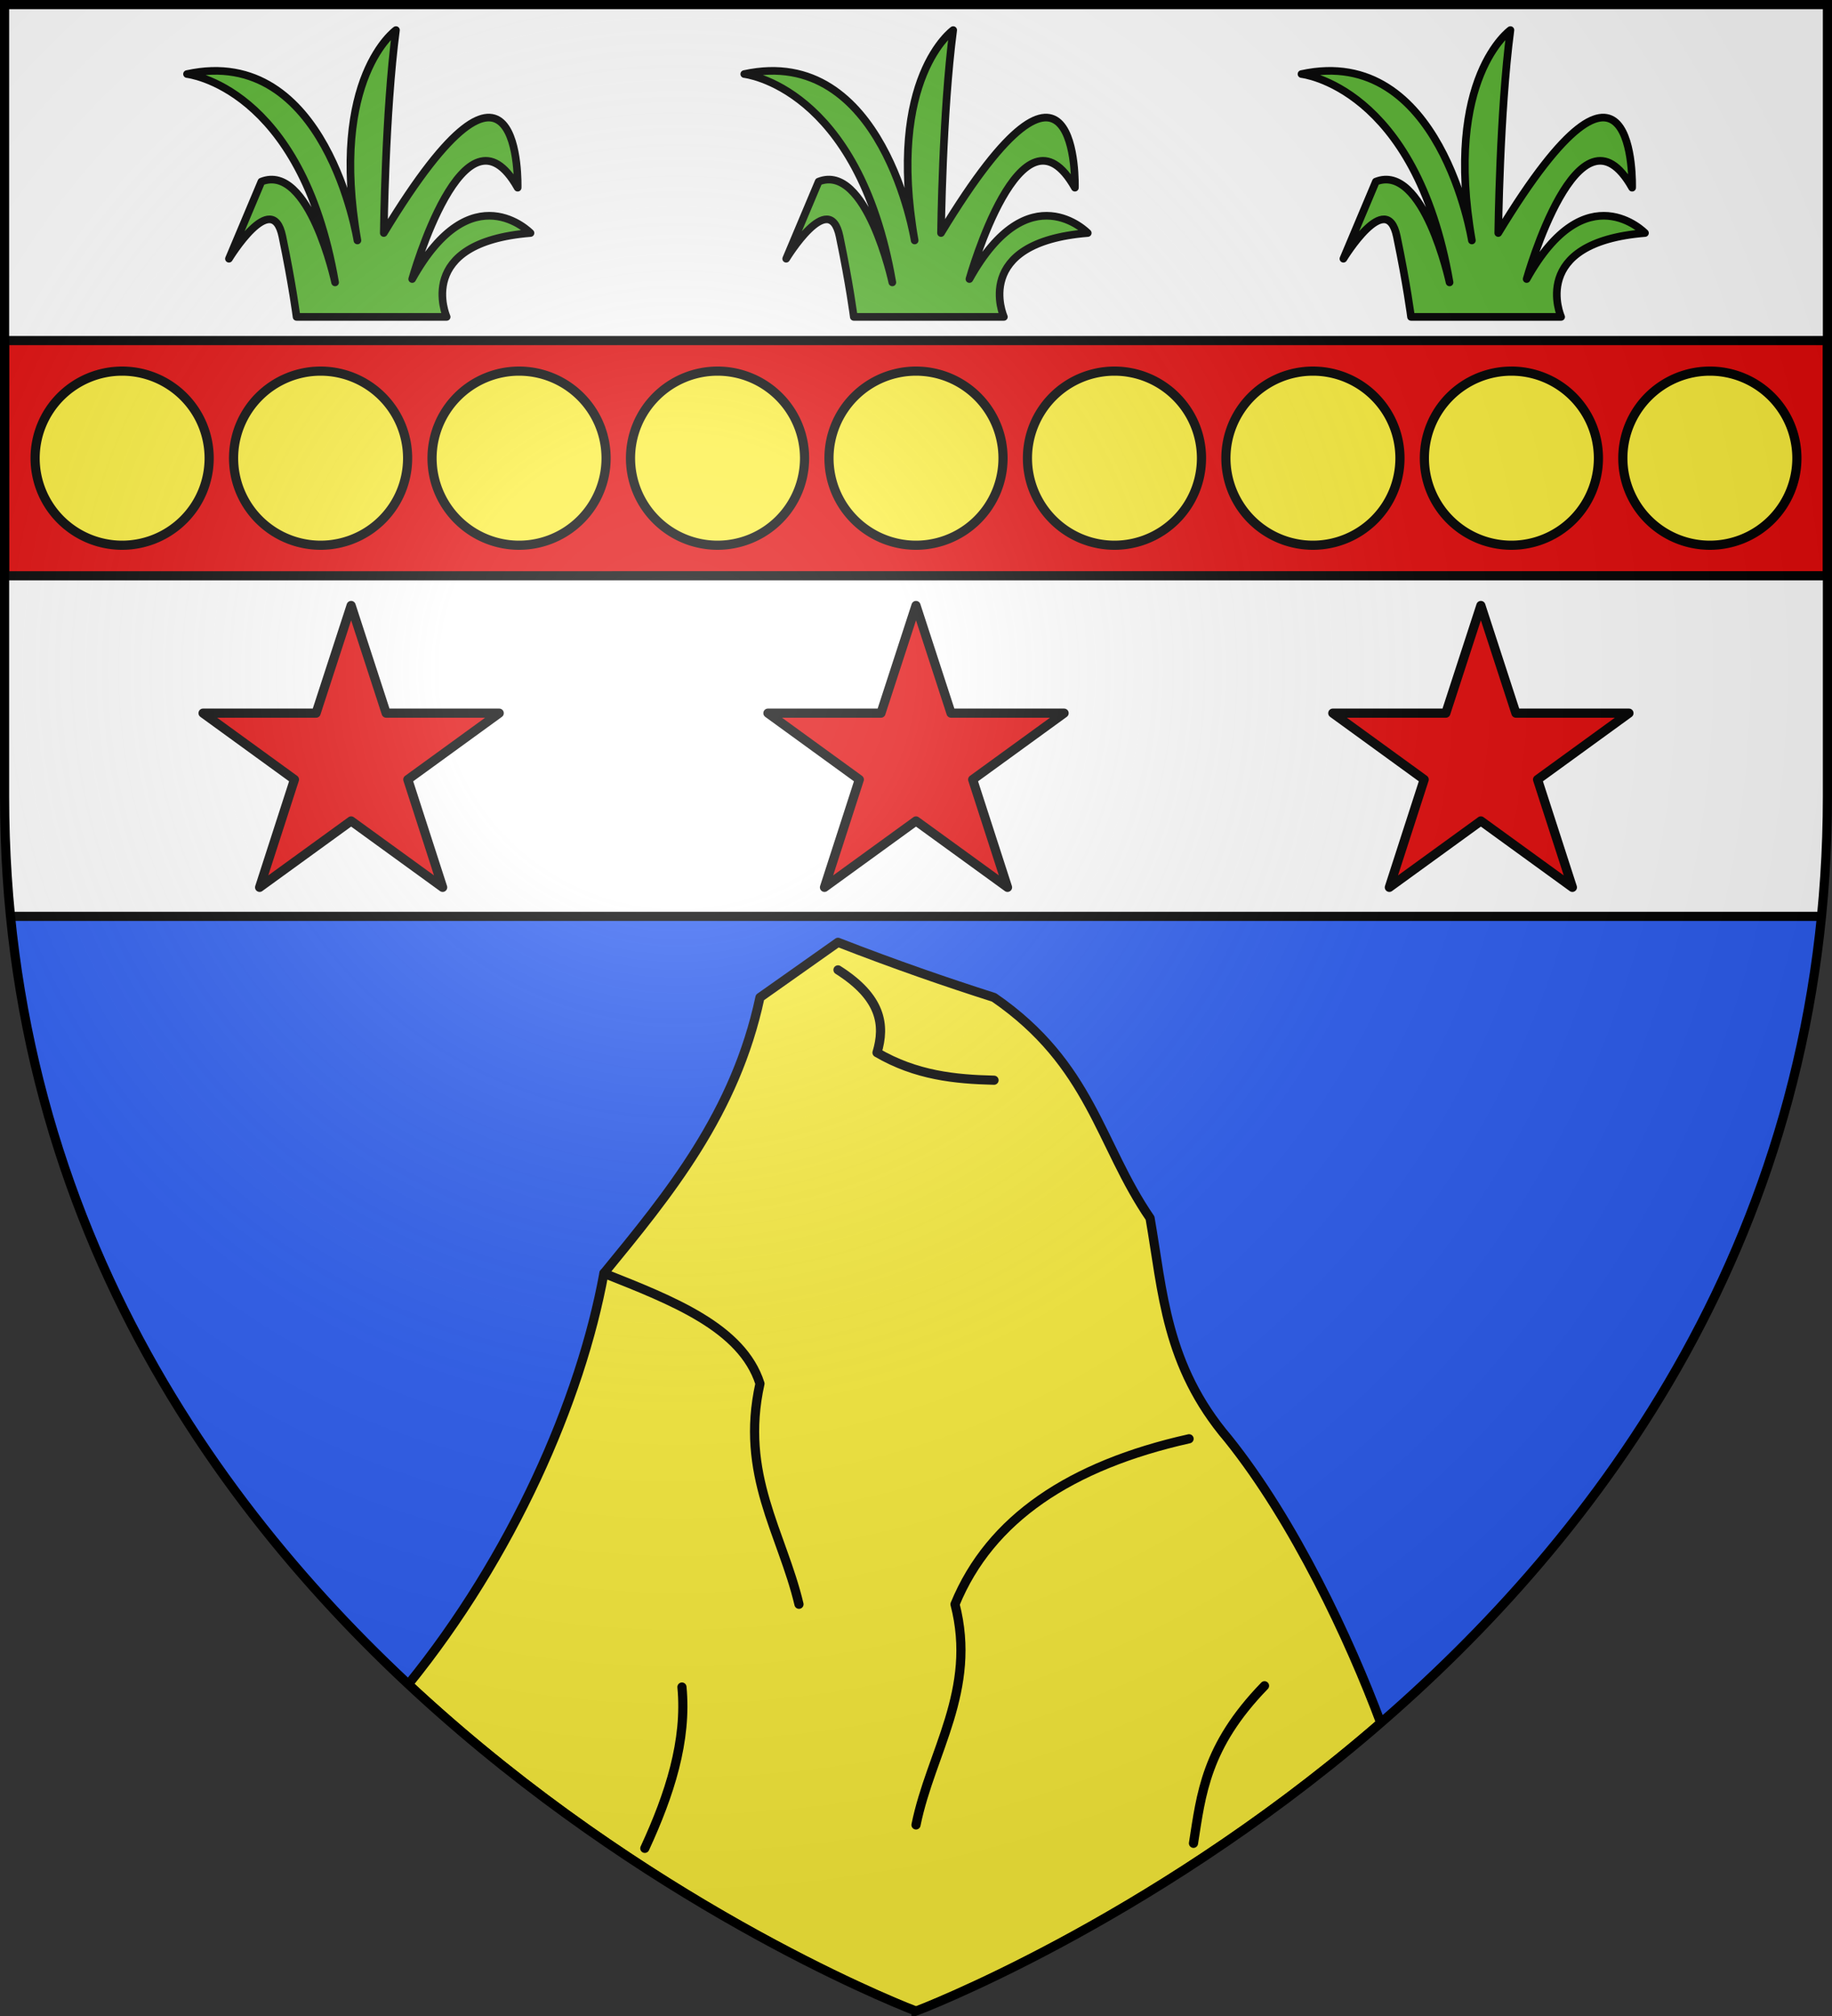 <svg xmlns="http://www.w3.org/2000/svg" xmlns:xlink="http://www.w3.org/1999/xlink" width="600" height="660"><rect width="100%" height="100%" fill="#333333" stroke="none"/><radialGradient id="f" cx="221.445" cy="226.331" r="300" gradientTransform="matrix(1.353 0 0 1.349 -77.63 -85.747)" gradientUnits="userSpaceOnUse"><stop offset="0" stop-color="#fff" stop-opacity=".314"/><stop offset=".19" stop-color="#fff" stop-opacity=".251"/><stop offset=".6" stop-color="#6b6b6b" stop-opacity=".125"/><stop offset="1" stop-opacity=".125"/></radialGradient><clipPath id="b"><path d="M300 658.397S1.5 546.095 1.5 260.688V1.5h597v259.188c0 285.407-298.5 397.71-298.5 397.71"/></clipPath><path fill="#fff" fill-rule="evenodd" d="M1.5 1.5v259.246c0 13.518.669 26.64 1.938 39.39h593.125a398 398 0 0 0 1.937-39.39V1.5z"/><path fill="#2b5df2" fill-rule="evenodd" d="M3 300c25.57 256.446 297 358.397 297 358.397S570.727 555.377 596.125 300z"/><path id="a" fill="#e20909" stroke="#000" stroke-linecap="round" stroke-linejoin="round" stroke-width="3" d="m115 198.228 11.474 35.244H163.5l-29.934 21.735 11.409 35.293L115 268.76 85.025 290.5l11.409-35.293L66.5 233.472h37.026z"/><use xlink:href="#a" width="100%" height="100%" transform="translate(185)"/><use xlink:href="#a" width="100%" height="100%" transform="translate(370)"/><g clip-path="url(#b)"><path fill="#e20909" fill-rule="evenodd" stroke="#000" stroke-linejoin="round" stroke-width="3" d="M1.5 111.5h597v77H1.5z"/><path id="d" fill="#fcef3c" fill-rule="evenodd" stroke="#000" stroke-linejoin="round" stroke-width="3" d="M68.5 150A28.5 28.5 0 0 1 40 178.5 28.5 28.5 0 0 1 11.5 150 28.5 28.5 0 0 1 40 121.5 28.5 28.5 0 0 1 68.5 150z"/><use xlink:href="#d" width="100%" height="100%" transform="translate(65)"/><use xlink:href="#d" width="100%" height="100%" transform="translate(130)"/><use xlink:href="#d" width="100%" height="100%" transform="translate(195)"/><use xlink:href="#d" width="100%" height="100%" transform="translate(260)"/><use xlink:href="#d" width="100%" height="100%" transform="translate(325)"/><use xlink:href="#d" width="100%" height="100%" transform="translate(390)"/><use xlink:href="#d" width="100%" height="100%" transform="translate(455)"/><use xlink:href="#d" width="100%" height="100%" transform="translate(520)"/><g style="fill:#fcef3c;fill-rule:evenodd;stroke:#000;stroke-width:3;stroke-linecap:round;stroke-linejoin:round"><path d="m274.447 308.498-25.552 18.047c-8.134 37.963-29.641 64.123-51.106 90.309-7.635 41.802-30.069 92.653-64.07 134.587C213.566 625.955 300 658.5 300 658.5s76.624-28.853 152.229-94.416c-10.094-27.096-28.243-65.932-50.018-93.064-20.488-24.08-21.343-48.16-25.553-72.239-16.592-24.141-19.193-50.26-51.105-72.236-15.53-4.956-32.17-10.684-51.106-18.047"/><path d="M389.434 471.028c-38.816 8.685-65.161 26.183-76.656 54.178 7.278 28.156-7.925 48.368-12.776 72.237M197.794 416.85c22.51 8.943 45.242 17.762 51.104 36.118-6.647 29.86 7.221 48.846 12.776 72.238m12.776-207.683c14.24 9.03 15.5 18.06 12.776 27.089 12.776 7.447 25.552 8.734 38.328 9.03m88.588 198.251c-19.337 19.92-20.742 35.61-23.265 51.569m-179.693 1.645c8.118-17.606 13.844-35.196 12.16-52.803"/></g></g><path id="e" fill="#5ab532" stroke="#000" stroke-linecap="round" stroke-linejoin="round" stroke-width="2.5" d="M97.126 103.75h49.163s-10.851-24.361 27.461-27.462c0 0-19.267-19.932-38.755 15.06 0 0 17.052-60.903 34.547-29.898 0 0 1.772-60.46-43.848 14.838 0 0 .443-39.421 3.986-66.44 0 0-21.924 15.503-12.623 68.876 0 0-10.187-64.447-55.808-54.48 0 0 37.427 3.986 48.5 68.211 0 0-8.416-39.2-24.14-32.998L74.98 84.704s14.174-23.254 17.496-7.309 4.65 26.355 4.65 26.355"/><use xlink:href="#e" width="100%" height="100%" transform="translate(182.5)"/><use xlink:href="#e" width="100%" height="100%" transform="translate(365)"/><path fill="none" stroke="#000" stroke-width="3" d="M3 300h592.713"/><path fill="url(#f)" fill-rule="evenodd" d="M300 658.5s298.5-112.32 298.5-397.772V1.5H1.5v259.228C1.5 546.18 300 658.5 300 658.5"/><path fill="none" stroke="#000" stroke-width="3" d="M300 658.397S1.5 546.095 1.5 260.688V1.5h597v259.188c0 285.407-298.5 397.71-298.5 397.71z"/></svg>